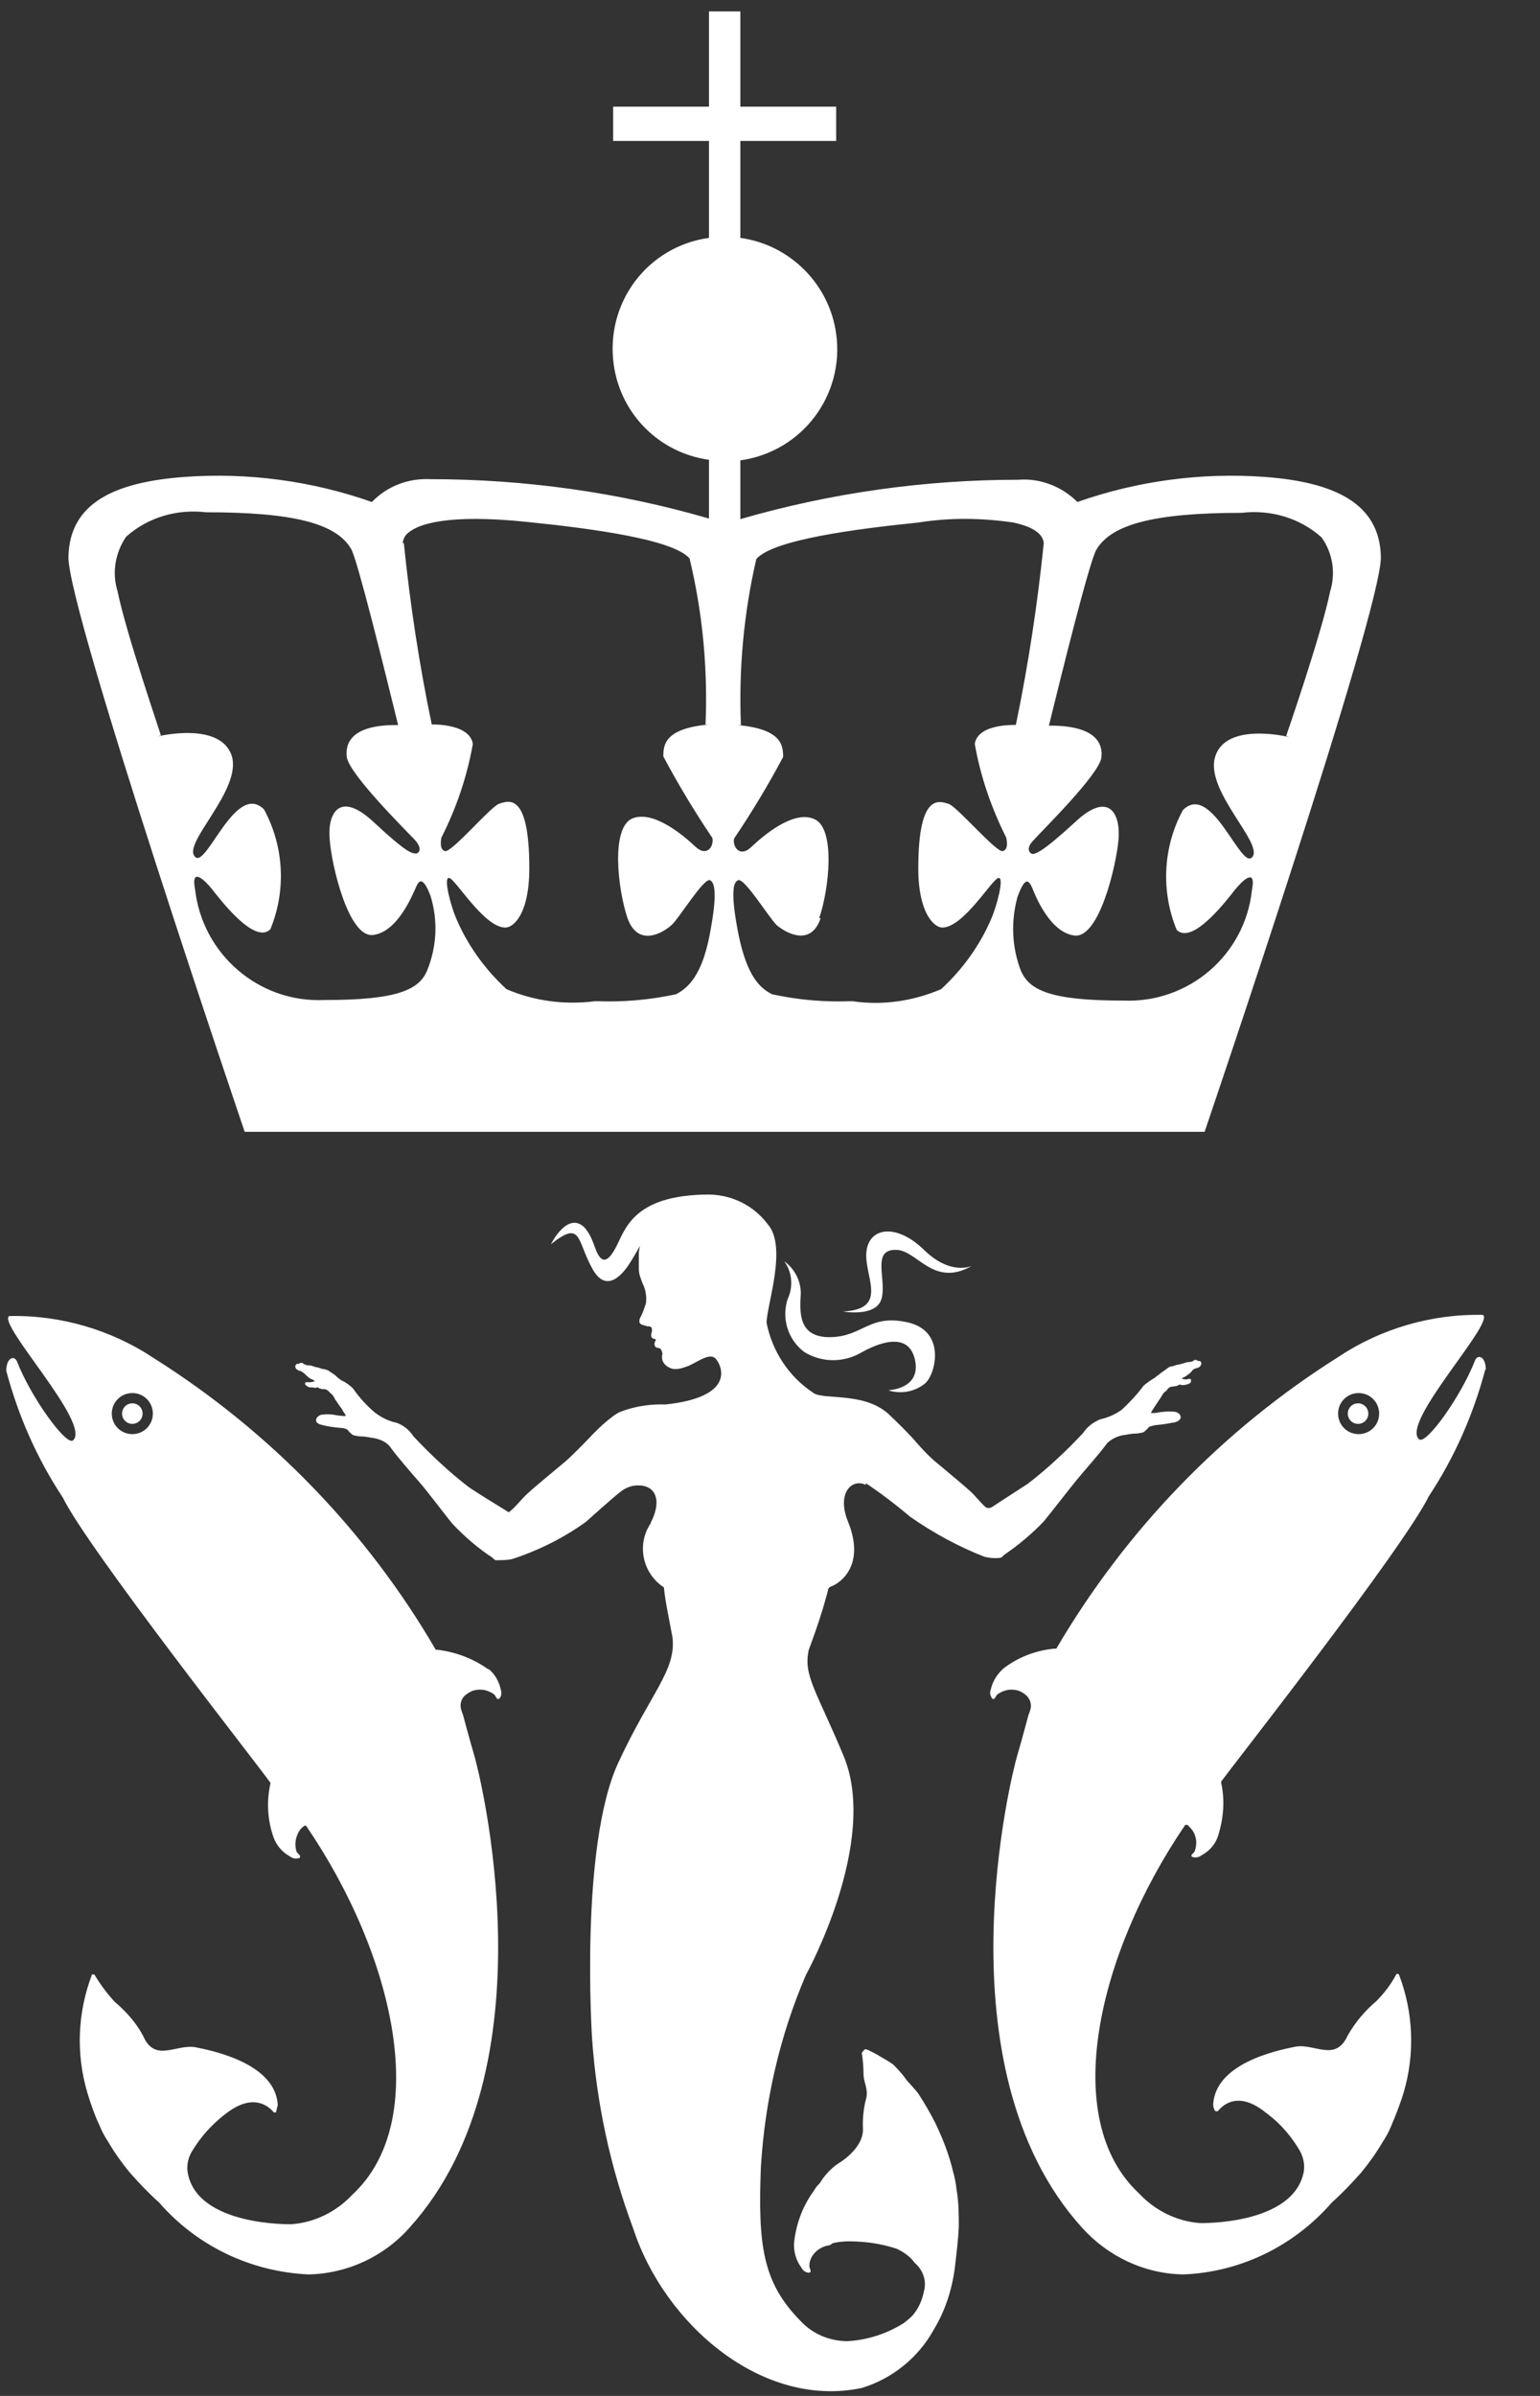 <svg width="27" height="42" viewBox="0 0 27 42" fill="none" xmlns="http://www.w3.org/2000/svg">
<rect x="0" y="0" width="27" height="42" fill="#333333" stroke="none"/>
<path d="M26.04 24.01C25.83 24.8 25.5 25.55 25.05 26.23C24.61 27.13 21.63 30.93 21.41 31.23C21.41 31.23 21.41 31.24 21.41 31.25C21.48 31.57 21.45 31.89 21.35 32.2C21.3 32.34 21.2 32.45 21.07 32.52C21.02 32.56 20.96 32.57 20.9 32.55C20.86 32.51 20.94 32.49 20.95 32.44C20.99 32.32 20.98 32.2 20.91 32.09C20.88 32.05 20.85 32.02 20.82 31.99C20.81 31.99 20.79 31.99 20.78 31.99C19.24 34.25 18.57 37.15 19.97 38.45C20.25 38.75 20.63 38.94 21.04 38.97C21.04 38.97 22.69 39.01 22.86 38.06C22.88 37.92 22.84 37.78 22.77 37.67C22.63 37.44 22.45 37.23 22.24 37.07L22.2 37.04C21.71 36.64 21.44 36.9 21.35 37.01C21.35 37.01 21.35 37.01 21.34 37.01C21.33 37.01 21.31 37.01 21.3 37C21.28 36.96 21.27 36.93 21.27 36.89C21.31 36.18 22.35 35.95 22.7 35.88C23.05 35.81 23.41 36.16 23.63 35.68C23.76 35.45 23.93 35.25 24.13 35.08C24.27 34.94 24.39 34.78 24.48 34.61C24.48 34.61 24.48 34.61 24.49 34.6C24.5 34.6 24.52 34.6 24.53 34.62C24.78 35.28 24.81 36 24.61 36.68C24.55 36.88 24.47 37.08 24.39 37.27C24.35 37.37 24.3 37.46 24.24 37.55C24.13 37.74 24 37.92 23.86 38.09C23.7 38.27 23.53 38.45 23.35 38.61C22.69 39.37 21.75 39.83 20.75 39.87C20.07 39.86 19.43 39.56 18.97 39.05C16.43 36.24 17.75 31.06 17.83 30.79C17.91 30.52 18.03 30.07 18.03 30.07C18.03 30.07 18.05 30.02 18.07 29.95C18.09 29.86 18.05 29.76 17.97 29.7C17.93 29.67 17.88 29.64 17.83 29.63C17.71 29.6 17.59 29.63 17.49 29.7C17.45 29.73 17.45 29.8 17.4 29.78C17.36 29.73 17.35 29.67 17.37 29.62C17.4 29.48 17.48 29.35 17.59 29.25C17.85 29.05 18.16 28.93 18.49 28.9H18.52C19.74 26.82 21.43 25.07 23.46 23.79C24.21 23.29 25.1 23.03 26 23.05C26.21 23.19 24.55 24.94 24.88 25.23C25 25.34 25.62 24.47 25.86 23.85C25.91 23.73 26.05 23.78 26.05 24.01H26.04ZM24.18 24.78C24.18 24.58 24.02 24.42 23.82 24.42C23.62 24.42 23.46 24.58 23.46 24.78C23.46 24.98 23.62 25.14 23.82 25.14C24.02 25.14 24.18 24.98 24.18 24.78ZM23.81 24.6C23.71 24.6 23.63 24.68 23.63 24.78C23.63 24.88 23.71 24.96 23.81 24.96C23.91 24.96 23.99 24.88 23.99 24.78C23.99 24.68 23.91 24.6 23.81 24.6ZM15.6 24.38C15.82 24.44 16.05 24.39 16.22 24.25C16.4 24.1 16.6 23.33 15.91 23.18C15.24 23.03 15.13 23.43 14.56 23.44C13.99 23.45 14.02 23 14.04 22.67C14.04 22.45 13.93 22.24 13.75 22.11C13.89 22.3 13.91 22.56 13.81 22.77C13.7 23.11 13.81 23.48 14.1 23.7C14.41 23.89 14.79 23.89 15.1 23.71C15.35 23.57 15.92 23.31 16.04 23.83C16.16 24.35 15.58 24.37 15.58 24.37L15.6 24.38ZM17.04 22.19C17.04 22.19 16.67 22.37 16.2 21.91C15.72 21.44 15.23 21.51 15.19 21.95C15.15 22.38 15.59 22.95 14.78 22.99C14.78 22.99 15.38 23.1 15.46 22.75C15.54 22.41 15.28 21.9 15.71 21.91C16.08 21.91 16.36 22.58 17.04 22.19ZM4.29 19.84C4.29 19.84 1.18 10.7 1.2 9.76C1.22 8.81 2.02 8.45 3.24 8.36C4.35 8.28 5.47 8.43 6.52 8.8C6.79 8.52 7.16 8.38 7.55 8.4C9.2 8.4 10.85 8.63 12.43 9.09V8.06C11.56 7.94 10.88 7.26 10.76 6.39C10.61 5.31 11.35 4.32 12.43 4.17V2.47H10.75V1.87H12.43V0.2H12.98V1.87H14.66V2.47H12.98V4.17C13.85 4.29 14.54 4.98 14.66 5.85C14.81 6.93 14.06 7.92 12.98 8.07V9.1C14.57 8.64 16.21 8.41 17.86 8.41C18.24 8.38 18.62 8.53 18.89 8.8C19.94 8.43 21.06 8.28 22.17 8.36C23.39 8.45 24.19 8.82 24.21 9.76C24.23 10.7 21.12 19.84 21.12 19.84H4.29ZM18.41 12.72C19.21 12.72 19.34 13.03 19.31 13.28C19.27 13.58 18.27 14.56 18.12 14.73C17.96 14.89 18.07 14.98 18.12 14.97C18.17 14.95 18.24 14.97 18.84 14.42C19.44 13.85 19.65 14.26 19.61 14.72C19.57 15.18 19.27 16.45 18.84 16.4C18.41 16.35 18.15 15.7 18.1 15.57C18.04 15.44 17.98 15.34 17.84 15.72C17.72 16.15 17.74 16.61 17.9 17.02C18.05 17.36 18.42 17.54 19.69 17.54C20.84 17.59 21.83 16.74 21.95 15.6C22.03 15.19 21.77 15.45 21.65 15.6C21.53 15.75 20.91 16.58 20.63 16.3C20.35 15.62 20.39 14.84 20.74 14.2C21.24 13.7 21.75 15.24 21.95 15.03C22.18 14.8 21.1 13.85 21.31 13.25C21.51 12.65 22.6 12.92 22.6 12.92L22.55 12.9C22.55 12.9 23.17 11.11 23.32 10.37C23.42 10.05 23.37 9.7 23.17 9.42C22.79 9.08 22.28 8.93 21.77 8.99C20.24 8.99 19.48 9.19 19.22 9.64C19.1 9.85 18.63 11.74 18.39 12.72H18.41ZM14.39 16.09C14.22 16.6 13.79 16.36 13.62 16.22C13.49 16.1 13.05 15.38 12.94 15.43C12.87 15.46 12.8 15.59 12.93 16.29C13.06 16.99 13.26 17.3 13.54 17.43C14 17.53 14.47 17.57 14.94 17.55C15.47 17.63 16.01 17.55 16.5 17.34C16.88 16.99 17.19 16.56 17.39 16.08C17.47 15.89 17.61 15.39 17.51 15.39C17.41 15.38 16.9 16.26 16.52 16.26C16.39 16.26 16.1 16.03 16.1 15.22C16.1 13.87 16.48 14.05 16.63 14.09C16.78 14.14 17.47 14.95 17.58 14.92C17.7 14.89 17.64 14.68 17.64 14.68C17.38 14.16 17.19 13.61 17.09 13.04C17.15 12.66 17.87 12.71 17.87 12.71H17.81C18.03 11.65 18.19 10.59 18.3 9.52C18.28 9.31 18 9.21 17.77 9.16C17.22 9.08 16.66 9.07 16.1 9.16C15.02 9.27 13.55 9.46 13.26 9.8C13.04 10.75 12.95 11.73 12.99 12.71H12.93C13.71 12.78 13.73 13.07 13.73 13.27C13.47 13.76 13.18 14.24 12.87 14.7C12.84 14.84 12.97 15.04 13.17 14.85C13.37 14.66 13.91 14.19 14.28 14.36C14.65 14.52 14.54 15.59 14.36 16.1L14.39 16.09ZM7.08 9.52C7.19 10.59 7.35 11.65 7.57 12.7H7.51C7.51 12.7 8.23 12.66 8.29 13.04C8.19 13.61 8 14.17 7.74 14.68C7.74 14.68 7.69 14.89 7.8 14.92C7.92 14.95 8.6 14.14 8.75 14.09C8.91 14.04 9.28 13.87 9.28 15.22C9.28 16.03 9 16.26 8.86 16.26C8.48 16.26 7.97 15.38 7.87 15.39C7.77 15.39 7.91 15.89 7.99 16.08C8.19 16.56 8.5 16.99 8.88 17.34C9.37 17.55 9.91 17.62 10.44 17.55C10.91 17.57 11.38 17.53 11.85 17.43C12.13 17.29 12.34 16.99 12.46 16.29C12.59 15.59 12.51 15.46 12.45 15.43C12.34 15.38 11.9 16.11 11.77 16.22C11.6 16.37 11.18 16.6 11 16.09C10.83 15.58 10.71 14.52 11.08 14.35C11.45 14.19 11.99 14.65 12.19 14.84C12.39 15.03 12.52 14.84 12.49 14.69C12.18 14.23 11.89 13.75 11.63 13.26C11.63 13.06 11.65 12.77 12.43 12.7H12.37C12.41 11.72 12.32 10.75 12.09 9.79C11.8 9.45 10.33 9.26 9.25 9.15C7.81 9 7.33 9.2 7.17 9.33C7.11 9.37 7.07 9.44 7.06 9.52H7.08ZM5.7 17.53C6.97 17.53 7.35 17.35 7.49 17.01C7.66 16.59 7.68 16.14 7.55 15.71C7.41 15.34 7.34 15.44 7.29 15.56C7.23 15.69 6.97 16.34 6.54 16.39C6.11 16.44 5.81 15.16 5.78 14.71C5.74 14.26 5.95 13.85 6.55 14.41C7.15 14.97 7.22 14.95 7.27 14.96C7.33 14.98 7.43 14.89 7.27 14.72C7.12 14.56 6.12 13.57 6.08 13.27C6.05 13.02 6.17 12.7 6.98 12.71C6.74 11.73 6.27 9.83 6.16 9.63C5.9 9.17 5.13 8.98 3.61 8.98C3.1 8.92 2.59 9.07 2.21 9.41C2.02 9.69 1.96 10.04 2.06 10.36C2.21 11.1 2.82 12.87 2.82 12.89L2.76 12.91C2.76 12.91 3.85 12.64 4.06 13.24C4.26 13.84 3.18 14.79 3.42 15.02C3.62 15.23 4.13 13.69 4.63 14.19C4.98 14.84 5.02 15.61 4.74 16.29C4.46 16.57 3.84 15.74 3.72 15.59C3.6 15.44 3.34 15.18 3.42 15.59C3.55 16.73 4.54 17.58 5.68 17.53H5.7ZM15.18 26C15.45 26.18 15.71 26.38 15.96 26.59C16.36 26.87 16.8 27.11 17.26 27.29C17.35 27.31 17.43 27.32 17.52 27.31C17.55 27.31 17.58 27.29 17.6 27.26C17.85 27.09 18.09 26.89 18.3 26.67C18.44 26.5 18.74 26.11 18.88 25.94C19.01 25.78 19.29 25.47 19.41 25.3C19.48 25.23 19.58 25.18 19.68 25.16C19.76 25.15 19.83 25.13 19.91 25.13C19.95 25.13 20 25.12 20.04 25.11C20.08 25.09 20.11 25.05 20.15 25.01C20.15 25.01 20.24 24.98 20.28 24.98C20.38 24.97 20.46 24.96 20.55 24.94C20.59 24.94 20.65 24.92 20.68 24.89C20.73 24.83 20.68 24.77 20.61 24.75C20.54 24.74 20.47 24.74 20.39 24.75C20.34 24.75 20.28 24.77 20.23 24.77C20.22 24.77 20.18 24.77 20.18 24.77C20.18 24.75 20.22 24.7 20.23 24.68C20.25 24.65 20.27 24.62 20.29 24.59C20.31 24.56 20.33 24.53 20.35 24.5C20.35 24.5 20.36 24.48 20.37 24.47C20.38 24.44 20.41 24.41 20.43 24.39H20.44C20.44 24.39 20.47 24.35 20.49 24.33C20.53 24.3 20.56 24.31 20.6 24.3C20.61 24.3 20.62 24.3 20.64 24.29C20.65 24.29 20.66 24.28 20.68 24.27C20.69 24.27 20.71 24.28 20.72 24.28C20.75 24.28 20.78 24.28 20.8 24.27C20.83 24.27 20.86 24.25 20.88 24.23C20.88 24.21 20.88 24.19 20.88 24.18C20.86 24.16 20.82 24.18 20.8 24.18C20.77 24.18 20.74 24.18 20.72 24.16C20.75 24.14 20.78 24.14 20.81 24.11C20.84 24.09 20.88 24.06 20.9 24.03C20.92 24 20.95 23.99 20.99 23.98C21 23.98 21.02 23.97 21.03 23.96C21.09 23.91 21.06 23.84 21 23.86C21 23.84 20.97 23.84 20.95 23.84C20.93 23.84 20.91 23.87 20.89 23.87C20.86 23.88 20.82 23.87 20.78 23.89C20.74 23.9 20.71 23.91 20.67 23.92C20.63 23.92 20.6 23.94 20.56 23.95C20.52 23.95 20.48 23.97 20.45 24C20.42 24.02 20.38 24.05 20.35 24.07C20.32 24.1 20.28 24.12 20.25 24.15C20.18 24.19 20.11 24.24 20.05 24.29C19.94 24.44 19.81 24.58 19.67 24.71C19.56 24.79 19.43 24.85 19.29 24.88C19.17 24.93 19.06 25.01 18.99 25.12C18.69 25.44 18.37 25.74 18.02 26.01C17.9 26.09 17.6 26.28 17.39 26.42C17.35 26.44 17.31 26.44 17.28 26.42C17.19 26.34 17.09 26.21 17.01 26.14C16.88 26.02 16.48 25.69 16.36 25.59C16.23 25.47 16.12 25.35 16.01 25.22C15.87 25.07 15.72 24.92 15.57 24.78C15.13 24.39 14.41 24.55 14.25 24.41C13.83 24.13 13.54 23.69 13.44 23.19C13.44 22.88 13.81 21.86 13.46 21.46C13.22 21.14 12.85 20.95 12.44 20.94C11.08 20.94 10.96 21.57 10.79 21.88C10.58 22.27 10.48 22.01 10.41 21.81C10.37 21.7 10.32 21.6 10.25 21.52C9.95 21.22 9.66 21.81 9.66 21.81C10.2 21.38 10.11 21.74 10.38 22.23C10.64 22.72 10.95 22.29 11.05 22.13C11.15 21.97 11.22 21.84 11.22 21.84L11.2 21.95C11.2 22.01 11.2 22.07 11.2 22.13C11.2 22.15 11.2 22.18 11.2 22.2C11.2 22.26 11.2 22.31 11.22 22.37C11.24 22.43 11.26 22.49 11.29 22.55L11.31 22.61C11.31 22.61 11.33 22.7 11.33 22.75C11.33 22.8 11.33 22.85 11.31 22.89C11.29 22.95 11.27 23.01 11.24 23.07C11.21 23.12 11.21 23.14 11.21 23.17C11.21 23.19 11.23 23.21 11.25 23.22C11.28 23.23 11.32 23.24 11.35 23.25C11.38 23.25 11.42 23.25 11.43 23.29C11.43 23.31 11.43 23.32 11.43 23.34C11.43 23.34 11.4 23.42 11.43 23.45C11.44 23.46 11.46 23.47 11.47 23.47C11.48 23.47 11.49 23.47 11.5 23.49C11.5 23.49 11.48 23.52 11.48 23.53C11.48 23.53 11.45 23.62 11.54 23.63C11.57 23.63 11.59 23.65 11.6 23.68C11.61 23.7 11.62 23.73 11.61 23.75C11.6 23.81 11.61 23.87 11.66 23.92C11.68 23.94 11.7 23.96 11.73 23.97C11.76 23.99 11.8 24 11.84 24C11.92 24 12 23.97 12.08 23.94C12.27 23.85 12.45 23.71 12.55 23.82C12.67 23.96 12.88 24.49 11.67 24.62C11.41 24.61 11.14 24.65 10.9 24.74C10.84 24.76 10.78 24.8 10.73 24.84C10.57 24.96 10.43 25.1 10.29 25.25C10.29 25.25 10.02 25.53 9.9 25.63C9.78 25.73 9.38 26.06 9.25 26.18C9.15 26.27 9.02 26.44 8.92 26.51C8.71 26.38 8.35 26.16 8.22 26.07C7.87 25.8 7.55 25.5 7.25 25.18C7.18 25.07 7.07 24.98 6.95 24.94C6.81 24.91 6.69 24.85 6.57 24.76C6.43 24.64 6.3 24.5 6.19 24.34C6.13 24.28 6.06 24.23 5.99 24.2C5.96 24.18 5.92 24.15 5.89 24.12C5.86 24.09 5.82 24.07 5.79 24.05C5.76 24.02 5.72 24.01 5.68 24C5.64 24 5.61 23.98 5.57 23.97C5.53 23.97 5.5 23.95 5.46 23.94C5.42 23.93 5.38 23.94 5.35 23.92C5.33 23.92 5.31 23.89 5.29 23.89C5.28 23.89 5.25 23.89 5.24 23.91C5.18 23.89 5.15 23.97 5.21 24.01C5.22 24.01 5.23 24.03 5.25 24.03C5.28 24.03 5.31 24.06 5.34 24.08C5.37 24.11 5.4 24.14 5.43 24.16C5.46 24.18 5.49 24.18 5.52 24.21C5.49 24.22 5.47 24.23 5.44 24.23C5.42 24.23 5.38 24.23 5.36 24.23C5.35 24.24 5.34 24.26 5.36 24.28C5.38 24.3 5.41 24.32 5.44 24.32C5.47 24.32 5.5 24.32 5.52 24.33C5.54 24.33 5.55 24.32 5.56 24.32C5.57 24.32 5.58 24.32 5.6 24.34C5.61 24.34 5.62 24.34 5.64 24.35C5.68 24.35 5.72 24.35 5.75 24.38C5.77 24.39 5.78 24.41 5.8 24.43H5.81C5.81 24.43 5.86 24.49 5.87 24.52C5.87 24.53 5.88 24.54 5.89 24.55C5.91 24.58 5.93 24.61 5.95 24.64C5.97 24.67 6 24.7 6.01 24.73C6.02 24.75 6.07 24.81 6.06 24.82C6.06 24.82 6.02 24.83 6.01 24.82C5.96 24.82 5.9 24.81 5.85 24.8C5.78 24.79 5.71 24.79 5.63 24.8C5.57 24.82 5.51 24.88 5.56 24.94C5.59 24.97 5.65 24.98 5.69 24.99C5.78 25.01 5.86 25.02 5.96 25.03C6.01 25.03 6.05 25.04 6.09 25.06C6.09 25.06 6.16 25.15 6.2 25.16C6.24 25.17 6.29 25.18 6.33 25.18C6.41 25.18 6.48 25.2 6.56 25.21C6.66 25.23 6.76 25.27 6.83 25.35C6.95 25.52 7.22 25.83 7.36 25.99C7.5 26.15 7.79 26.54 7.94 26.72C8.15 26.94 8.38 27.14 8.64 27.31C8.65 27.33 8.67 27.34 8.69 27.35C8.79 27.35 8.89 27.35 8.98 27.33C9.44 27.18 9.88 26.96 10.27 26.68C10.27 26.68 10.77 26.23 10.88 26.15C10.98 26.07 11.1 26.03 11.22 26.04C11.28 26.04 11.34 26.06 11.39 26.09C11.53 26.18 11.56 26.4 11.41 26.69C11.41 26.69 11.41 26.69 11.41 26.7C11.16 27.07 11.26 27.57 11.63 27.82C11.63 27.82 11.64 27.82 11.64 27.83C11.65 27.93 11.67 28.08 11.72 28.33C11.74 28.43 11.76 28.55 11.79 28.7C11.86 29.28 11.41 29.67 10.84 30.9C10.16 32.37 10.38 35.73 10.38 35.73C10.46 36.87 10.7 37.99 11.1 39.06C11.65 40.75 13.37 42.23 15.11 41.86C15.64 41.7 16.1 41.33 16.37 40.84C16.57 40.51 16.69 40.14 16.74 39.76C16.77 39.5 16.8 39.26 16.81 39.04C16.81 38.82 16.81 38.6 16.77 38.38C16.76 38.28 16.74 38.17 16.71 38.07C16.64 37.77 16.53 37.49 16.4 37.22C16.31 37.04 16.21 36.87 16.1 36.7C16.04 36.62 15.97 36.55 15.9 36.47C15.83 36.37 15.75 36.28 15.66 36.19C15.59 36.14 15.52 36.1 15.45 36.06C15.37 36.01 15.29 35.97 15.23 35.94L15.17 35.92C15.17 35.92 15.12 35.96 15.11 35.99C15.13 36.12 15.14 36.25 15.14 36.38C15.15 36.52 15.22 36.62 15.19 36.77C15.14 36.95 15.12 37.14 15.13 37.33C15.13 37.68 14.69 37.93 14.69 37.93C14.56 38.02 14.46 38.13 14.38 38.26C14.36 38.29 14.33 38.31 14.31 38.34C14.29 38.37 14.27 38.4 14.25 38.43C14.06 38.7 13.95 39.01 13.92 39.34C13.92 39.49 13.96 39.63 14.05 39.75C14.08 39.81 14.13 39.84 14.19 39.84C14.24 39.82 14.19 39.77 14.19 39.72C14.19 39.6 14.26 39.49 14.37 39.42C14.42 39.39 14.47 39.37 14.53 39.36C14.56 39.36 14.58 39.33 14.61 39.32C14.7 39.3 14.79 39.29 14.88 39.29C15.17 39.29 15.45 39.33 15.72 39.42C15.85 39.48 15.96 39.56 16.04 39.67C16.18 39.79 16.25 39.98 16.2 40.16C16.17 40.32 16.1 40.48 15.99 40.6C15.95 40.64 15.9 40.68 15.85 40.72C15.55 40.91 15.21 41.02 14.86 41.04C14.54 41.04 14.24 40.91 14.03 40.68C13.36 40 13.29 39.33 13.34 37.99C13.41 36.83 13.67 35.69 14.13 34.62C14.13 34.62 15.42 32.29 14.79 30.78C14.31 29.63 14.08 29.37 14.18 28.92C14.33 28.52 14.42 28.23 14.47 28.05C14.49 27.98 14.51 27.91 14.52 27.86C14.52 27.84 14.55 27.82 14.57 27.81C14.72 27.76 15.18 27.45 14.87 26.68C14.66 26.17 14.94 25.91 15.18 26.03V26ZM2.32 24.6C2.22 24.6 2.14 24.68 2.14 24.78C2.14 24.88 2.22 24.96 2.32 24.96C2.42 24.96 2.5 24.88 2.5 24.78C2.5 24.68 2.42 24.6 2.32 24.6ZM8.56 29.25C8.67 29.34 8.75 29.47 8.78 29.62C8.8 29.68 8.79 29.74 8.75 29.78C8.7 29.8 8.7 29.73 8.66 29.7C8.56 29.63 8.44 29.6 8.32 29.63C8.27 29.64 8.22 29.67 8.18 29.7C8.1 29.75 8.06 29.85 8.08 29.95C8.1 30.02 8.12 30.07 8.12 30.07C8.12 30.07 8.24 30.52 8.32 30.79C8.4 31.06 9.72 36.24 7.18 39.05C6.73 39.56 6.08 39.86 5.4 39.87C4.39 39.82 3.45 39.37 2.79 38.61C2.61 38.45 2.44 38.27 2.28 38.09C2.14 37.92 2.01 37.74 1.9 37.55C1.84 37.46 1.79 37.37 1.75 37.27C1.66 37.08 1.59 36.88 1.53 36.68C1.33 36 1.36 35.28 1.61 34.62C1.61 34.62 1.61 34.61 1.62 34.61C1.63 34.61 1.65 34.61 1.66 34.62C1.76 34.79 1.88 34.95 2.01 35.09C2.21 35.26 2.39 35.46 2.51 35.69C2.72 36.17 3.09 35.82 3.44 35.89C3.79 35.96 4.83 36.19 4.87 36.9C4.87 36.9 4.85 36.98 4.84 37.02C4.84 37.02 4.84 37.02 4.84 37.03C4.83 37.03 4.81 37.03 4.8 37.03C4.72 36.93 4.44 36.67 3.95 37.06L3.91 37.09C3.7 37.26 3.52 37.46 3.38 37.69C3.3 37.81 3.27 37.95 3.29 38.08C3.45 39.03 5.11 38.99 5.11 38.99C5.52 38.96 5.9 38.77 6.18 38.47C7.58 37.17 6.91 34.27 5.37 32.01C5.36 32 5.34 32 5.33 32.01C5.29 32.04 5.26 32.07 5.24 32.11C5.18 32.21 5.16 32.34 5.2 32.46C5.22 32.5 5.29 32.53 5.25 32.57C5.19 32.59 5.13 32.58 5.08 32.54C4.95 32.47 4.85 32.35 4.8 32.22C4.69 31.91 4.67 31.59 4.74 31.27C4.74 31.27 4.74 31.26 4.74 31.25C4.53 30.95 1.54 27.15 1.1 26.25C0.65 25.57 0.32 24.82 0.11 24.03C0.11 23.8 0.25 23.75 0.3 23.87C0.54 24.49 1.16 25.35 1.28 25.25C1.61 24.96 -0.05 23.21 0.16 23.07C1.06 23.05 1.95 23.31 2.7 23.81C4.73 25.09 6.43 26.84 7.64 28.92H7.67C8 28.96 8.31 29.08 8.57 29.27L8.56 29.25ZM2.68 24.78C2.68 24.58 2.52 24.42 2.32 24.42C2.12 24.42 1.96 24.58 1.96 24.78C1.96 24.98 2.12 25.14 2.32 25.14C2.52 25.14 2.68 24.98 2.68 24.78Z" fill="white"/>
</svg>
